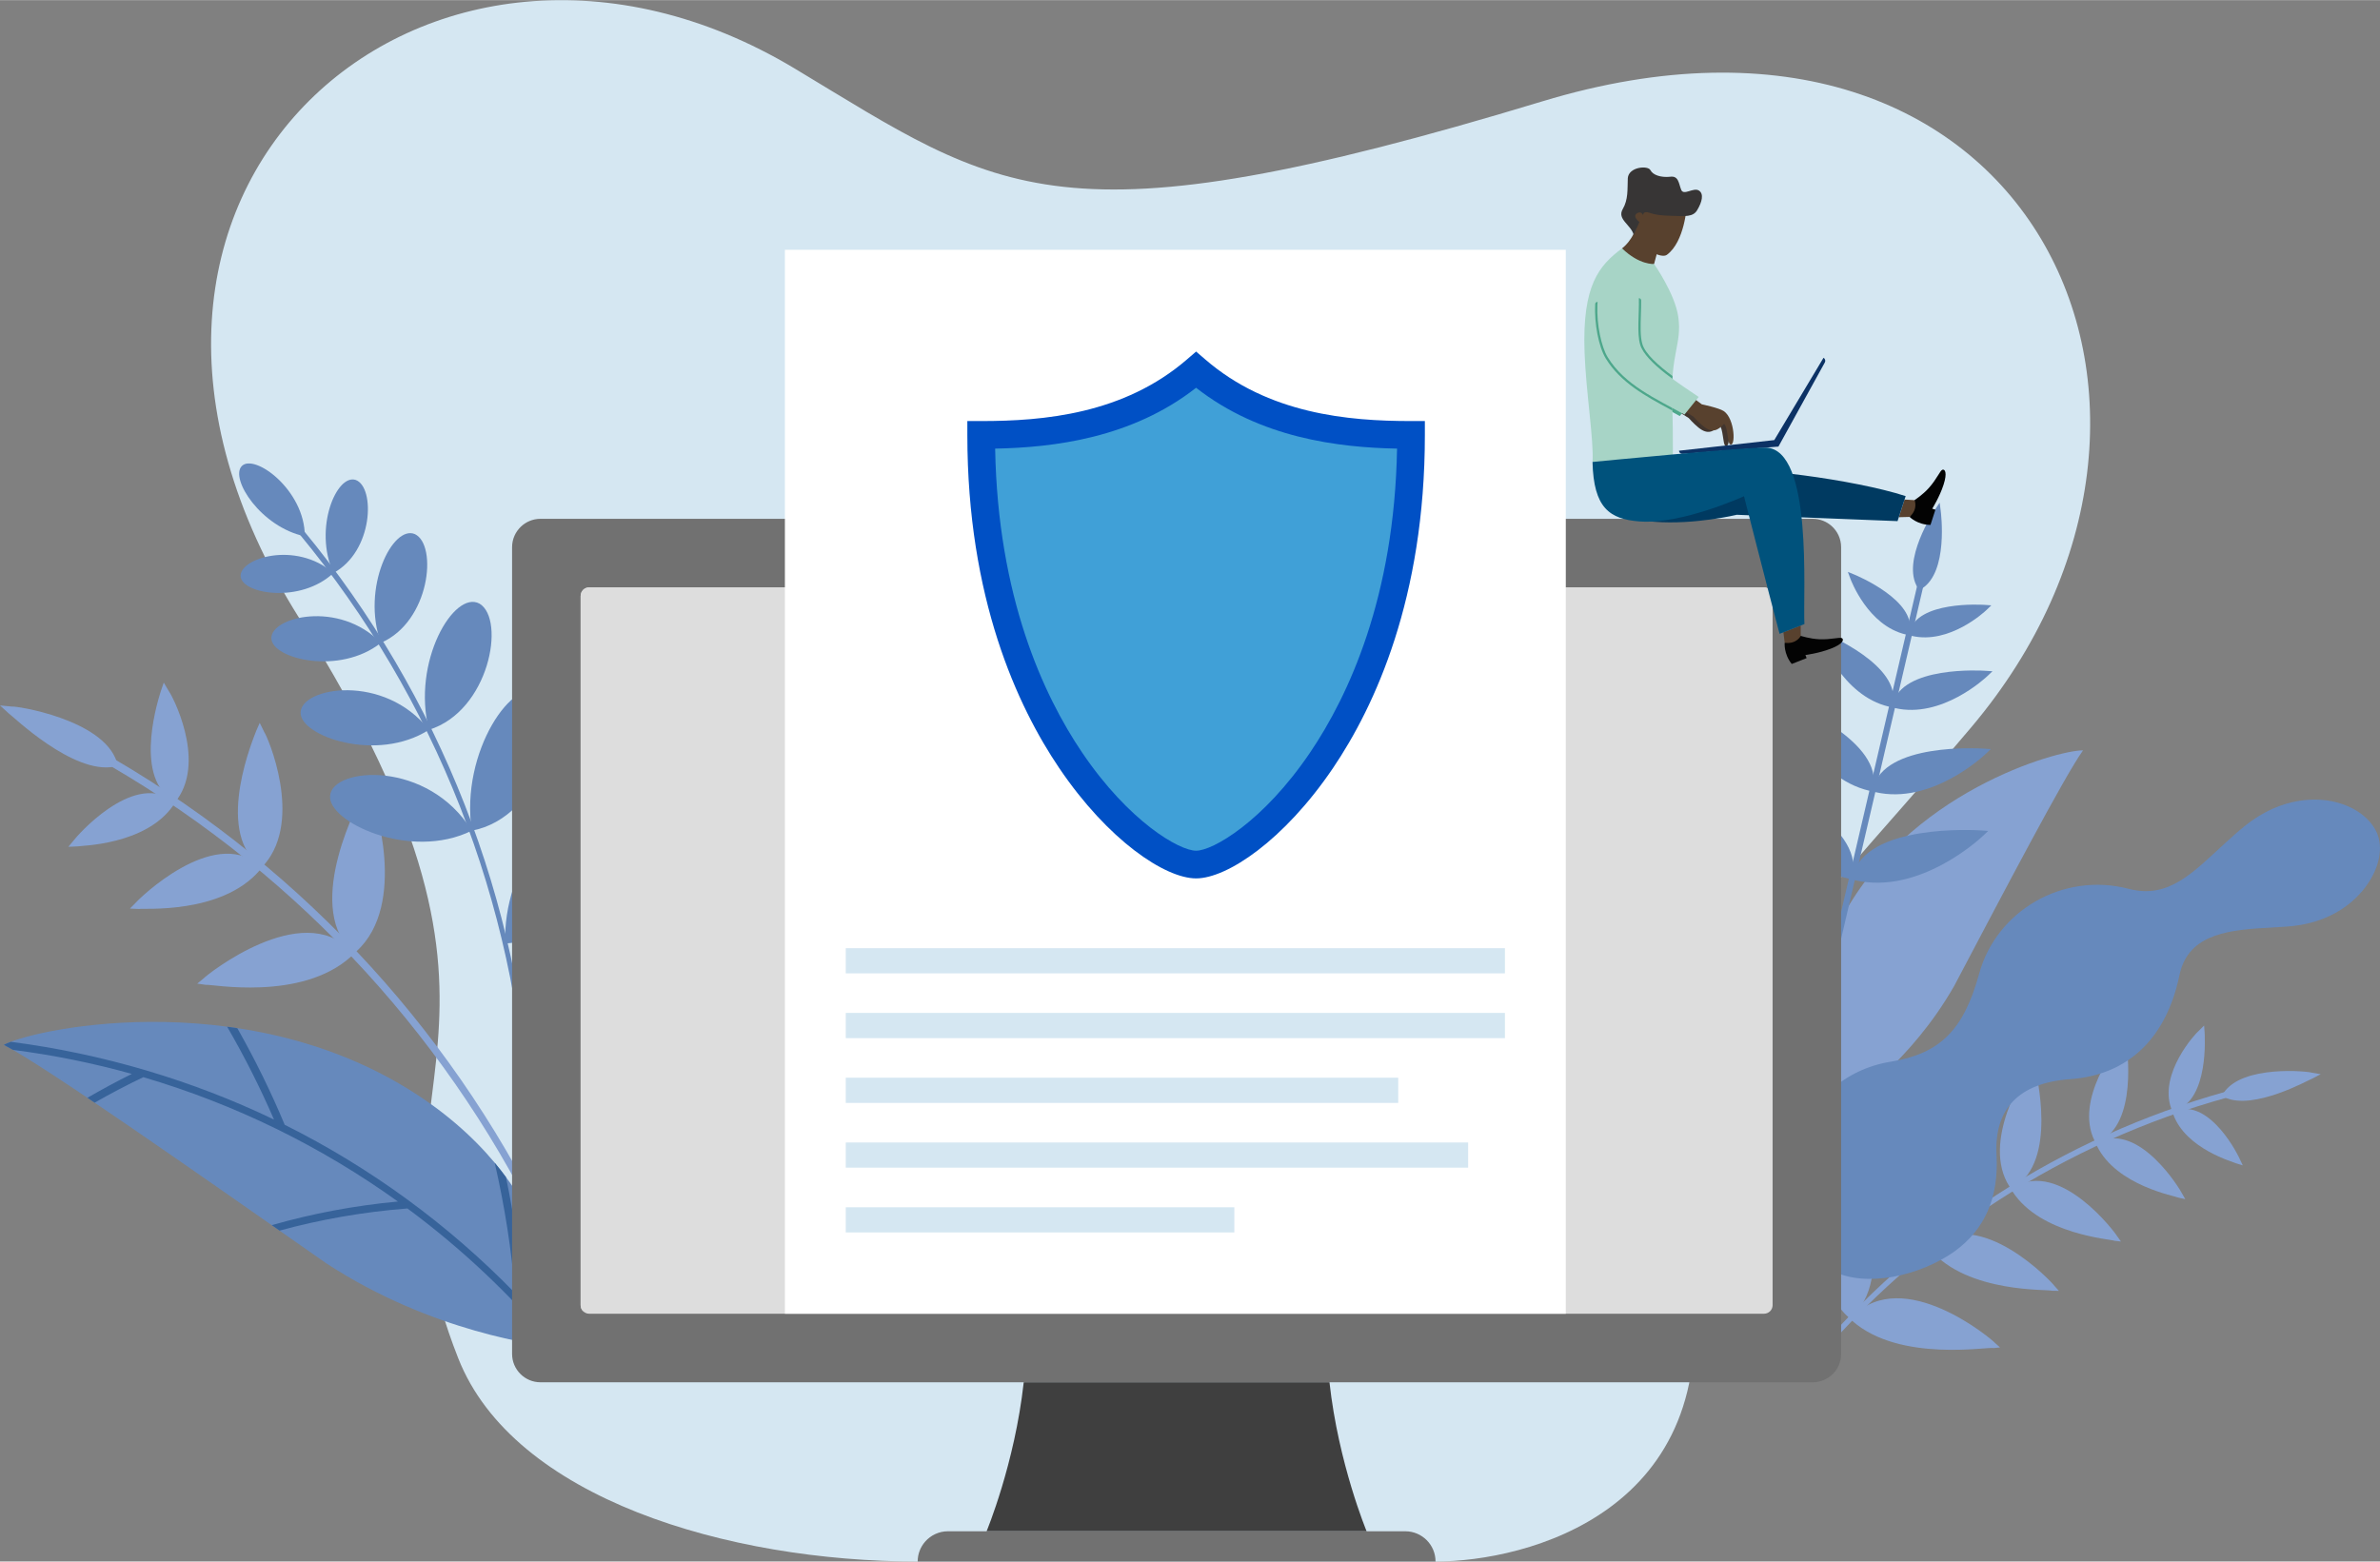 <?xml version="1.0" encoding="UTF-8"?>
<!DOCTYPE svg PUBLIC "-//W3C//DTD SVG 1.1//EN" "http://www.w3.org/Graphics/SVG/1.1/DTD/svg11.dtd">
<!-- Creator: CorelDRAW -->
<svg xmlns="http://www.w3.org/2000/svg" xml:space="preserve" width="2144px" height="1407px" version="1.1" style="shape-rendering:geometricPrecision; text-rendering:geometricPrecision; image-rendering:optimizeQuality; fill-rule:evenodd; clip-rule:evenodd"
viewBox="0 0 588.86 386.37"
 xmlns:xlink="http://www.w3.org/1999/xlink"
 xmlns:xodm="http://www.corel.com/coreldraw/odm/2003">
 <rect x="0" y="0" width="588.86" height="386.37" fill="#808080" stroke="none"/>
 <defs>
  <style type="text/css">
   <![CDATA[
    .fil19 {fill:#373535}
    .fil0 {fill:#D5E7F2}
    .fil14 {fill:#58412E;fill-rule:nonzero}
    .fil12 {fill:#41352E;fill-rule:nonzero}
    .fil16 {fill:#003A61;fill-rule:nonzero}
    .fil10 {fill:#0050C5;fill-rule:nonzero}
    .fil18 {fill:#00527C;fill-rule:nonzero}
    .fil15 {fill:#030303;fill-rule:nonzero}
    .fil17 {fill:#0C3265;fill-rule:nonzero}
    .fil3 {fill:#37639A;fill-rule:nonzero}
    .fil6 {fill:#3F3F3F;fill-rule:nonzero}
    .fil9 {fill:#40A0D7;fill-rule:nonzero}
    .fil13 {fill:#4DA78B;fill-rule:nonzero}
    .fil2 {fill:#6689BC;fill-rule:nonzero}
    .fil4 {fill:#717171;fill-rule:nonzero}
    .fil1 {fill:#86A2D2;fill-rule:nonzero}
    .fil8 {fill:#A7D4C6;fill-rule:nonzero}
    .fil11 {fill:#D5E7F2;fill-rule:nonzero}
    .fil5 {fill:#DDDDDD;fill-rule:nonzero}
    .fil7 {fill:white;fill-rule:nonzero}
   ]]>
  </style>
 </defs>
 <g id="Layer_x0020_1">
  <path class="fil0" d="M355.18 386.37c22.44,0 71.42,-12.28 63.11,-69.93 -8.32,-57.66 23.44,-82.04 69.41,-136.47 67.21,-79.57 14.14,-191.4 -106.11,-154.92 -120.24,36.48 -133.8,22.63 -184.92,-8.1 -90.26,-54.26 -189.23,30.03 -122.66,135.93 66.57,105.89 11.79,113.2 39.37,183.2 13.65,34.64 66.69,50.29 113.67,50.29 46.99,0 128.13,0 128.13,0z"/>
  <path class="fil1" d="M27.39 189.54c0.32,-0.56 0.65,-1.12 0.97,-1.69 47.36,27.7 85.4,69.28 108.73,119.47 -0.5,0.23 -1.01,0.47 -1.52,0.71 -23.25,-49.82 -61.11,-91.06 -108.18,-118.49z"/>
  <path class="fil1" d="M28.9 188.5c0.11,0.33 0.22,0.66 0.33,1 -0.34,0.06 -0.68,0.13 -1.02,0.19 -10.22,1.93 -25.12,-12.6 -26.04,-13.18 -0.72,-0.66 -1.44,-1.32 -2.17,-1.98 0.98,0.08 1.96,0.18 2.93,0.28 0.86,-0.22 22.57,3.11 25.97,13.69z"/>
  <path class="fil1" d="M86.79 235.2c0.25,0.26 0.51,0.53 0.76,0.8 -0.22,0.21 -0.43,0.42 -0.65,0.63 -12.38,11.26 -34.95,6.77 -35.9,7.05 -0.73,-0.11 -1.46,-0.21 -2.19,-0.31 0.54,-0.45 1.09,-0.9 1.64,-1.36 0.78,-0.86 24.15,-19.48 36.34,-6.81z"/>
  <path class="fil1" d="M63.96 213.94c0.28,0.23 0.57,0.47 0.85,0.7 -0.2,0.25 -0.4,0.49 -0.59,0.73 -9.46,10.97 -29.01,9.27 -29.81,9.53 -0.76,-0.04 -1.51,-0.07 -2.26,-0.1 0.51,-0.51 1.02,-1.03 1.53,-1.55 0.62,-0.79 18.9,-18.7 30.28,-9.31z"/>
  <path class="fil1" d="M42.47 197.87c0.31,0.2 0.61,0.41 0.92,0.62 -0.18,0.26 -0.36,0.53 -0.53,0.8 -6.87,9.86 -22.99,9.91 -23.64,10.12 -0.77,0.03 -1.54,0.06 -2.31,0.1 0.48,-0.57 0.95,-1.14 1.43,-1.71 0.48,-0.7 14.18,-16.6 24.13,-9.93z"/>
  <path class="fil1" d="M89.8 196.37c0.35,-0.63 0.69,-1.26 1.03,-1.89 0.33,0.82 0.65,1.65 0.96,2.47 0.79,1.12 9.17,26.77 -3.57,38.4 -0.22,0.21 -0.44,0.42 -0.66,0.63 -0.25,-0.26 -0.5,-0.53 -0.76,-0.8 -11.63,-11.83 2.42,-37.48 3,-38.81z"/>
  <path class="fil1" d="M63.38 180.86c0.3,-0.67 0.59,-1.35 0.88,-2.02 0.39,0.79 0.78,1.57 1.16,2.36 0.69,0.87 9.68,21.46 -0.01,32.7 -0.19,0.25 -0.39,0.49 -0.59,0.73 -0.28,-0.24 -0.57,-0.47 -0.85,-0.71 -10.93,-8.83 -0.98,-31.91 -0.59,-33.06z"/>
  <path class="fil1" d="M39.79 171c0.25,-0.71 0.49,-1.41 0.73,-2.12 0.45,0.75 0.89,1.5 1.33,2.25 0.56,0.65 9.09,16.5 2.08,26.54 -0.18,0.27 -0.35,0.54 -0.53,0.8 -0.31,-0.2 -0.61,-0.41 -0.92,-0.62 -9.62,-6.33 -2.95,-25.91 -2.69,-26.85z"/>
  <path class="fil2" d="M74.01 132.03c0.35,-0.29 0.69,-0.58 1.04,-0.86 33.76,40.91 53.74,91.68 56.7,145.02 -0.38,0.02 -0.77,0.04 -1.15,0.06 -3.02,-53.07 -22.96,-103.56 -56.59,-144.22z"/>
  <path class="fil2" d="M59.81 115.31c3.09,-3.25 15.63,5.9 15.61,17.37 -10.85,-2.26 -18.57,-14.24 -15.61,-17.37z"/>
  <path class="fil2" d="M82.49 141.76c-8.1,7.6 -22.45,5.22 -22.94,0.93 -0.57,-4.5 13.54,-9.08 22.94,-0.93z"/>
  <path class="fil2" d="M94.23 159.05c-10.23,8.09 -26.87,3.97 -27.08,-1.06 -0.33,-5.33 16.72,-9.65 27.08,1.06z"/>
  <path class="fil2" d="M106.13 180.56c-12.87,8.25 -31.97,1.56 -31.75,-4.28 0.1,-6.29 20.66,-9.83 31.75,4.28z"/>
  <path class="fil2" d="M116.73 205.52c-15.28,7.56 -35.87,-2.28 -35.05,-8.73 0.72,-7.04 24.22,-8.85 35.05,8.73z"/>
  <path class="fil2" d="M88.03 118.74c4.85,1.8 4.37,17.67 -5.54,23.02 -4.99,-11.04 0.81,-24.64 5.54,-23.02z"/>
  <path class="fil2" d="M102.66 132.14c5.65,2.68 3.75,21.66 -8.43,26.91 -4.89,-13.59 2.92,-29.31 8.43,-26.91z"/>
  <path class="fil2" d="M118.66 149.35c6.5,3.94 2.38,26.57 -12.53,31.21 -4.3,-16.74 6.2,-34.73 12.53,-31.21z"/>
  <path class="fil2" d="M144.73 202.96c5.95,5.97 -3.32,29.5 -19.71,30.49 -0.74,-19.17 13.86,-35.93 19.71,-30.49z"/>
  <path class="fil2" d="M134.01 171.46c6.97,5.39 -0.1,30.87 -17.28,34.06 -2.93,-19.56 10.49,-38.88 17.28,-34.06z"/>
  <path class="fil2" d="M80.8 312.63c26.23,17.1 52.53,20.25 57.64,20.9 0.53,-3.66 2.22,-35.82 -31.65,-60.22 -42.54,-30.53 -97.9,-19.05 -105.85,-14.79 9.93,5.04 48.45,32.15 79.86,54.11z"/>
  <path class="fil3" d="M137.19 333.37c-10.76,-12.93 -22.99,-24.45 -36.38,-34.36 -10.94,0.85 -21.53,2.72 -31.64,5.48 -0.64,-0.45 -1.29,-0.9 -1.93,-1.35 9.96,-2.86 20.41,-4.84 31.21,-5.85 -19.02,-13.65 -40.29,-24.1 -62.99,-30.77 -4.1,1.95 -8.16,4.1 -12.05,6.31 -0.6,-0.41 -1.19,-0.81 -1.78,-1.21 3.55,-2.05 7.26,-4.07 10.99,-5.91 -9.58,-2.67 -19.41,-4.66 -29.43,-5.95 -0.86,-0.5 -1.62,-0.91 -2.25,-1.24 0.43,-0.23 1.03,-0.49 1.74,-0.75 22.66,2.92 45.02,9.56 65.11,19.24 -3.31,-7.67 -7.17,-15.35 -11.59,-22.98 0.84,0.11 1.68,0.24 2.52,0.37 4.5,7.94 8.4,15.93 11.72,23.9 21.16,10.56 40.44,24.63 56.99,41.64 -0.86,-10.5 -2.51,-21.28 -5.03,-32.24 1,1.19 1.91,2.37 2.79,3.56 2.19,10.48 3.6,20.78 4.28,30.81 3.13,3.3 6.15,6.71 9.06,10.22 0.01,0.01 0.02,0.02 0.02,0.03 -0.03,0.53 -0.07,0.95 -0.11,1.21 -0.33,-0.04 -0.75,-0.1 -1.25,-0.16z"/>
  <path class="fil1" d="M515.39 185.65c-6.21,-0.11 -43.71,10.29 -60.14,42.36 -13.05,25.59 -1.9,44.75 -0.42,46.82 2.93,-2.01 18.03,-12.22 28.7,-30.93 12.31,-23.33 27.36,-52.04 31.86,-58.25z"/>
  <polygon class="fil2" points="449.07,253.35 450.54,253.69 475.84,145.15 474.37,144.81 "/>
  <path class="fil2" d="M479.91 124.35l-1.12 1.68c-0.34,0.51 -8.43,12.76 -4.33,19.35l0.4 0.64 0.64 -0.4c6.59,-4.1 4.75,-18.66 4.67,-19.27l-0.26 -2z"/>
  <path class="fil2" d="M458.36 216.86l-0.18 0.74 0.74 0.17c16.05,3.74 31.13,-10.4 31.76,-11.01l1.24 -1.18 -1.71 -0.12c-1.18,-0.08 -28.78,-1.78 -31.85,11.4z"/>
  <path class="fil2" d="M463.43 195.07l-0.17 0.74 0.74 0.17c13.81,3.22 26.77,-8.94 27.32,-9.46l1.25 -1.19 -1.72 -0.11c-1.01,-0.07 -24.76,-1.53 -27.42,9.85z"/>
  <path class="fil2" d="M468.28 174.27l-0.17 0.73 0.74 0.18c11.58,2.69 22.43,-7.49 22.88,-7.92l1.25 -1.19 -1.72 -0.11c-0.85,-0.06 -20.74,-1.29 -22.98,8.31z"/>
  <path class="fil2" d="M472.45 156.41l-0.18 0.73 0.74 0.18c9.34,2.17 18.08,-6.02 18.45,-6.37l1.24 -1.19 -1.71 -0.12c-0.69,-0.04 -16.73,-1.03 -18.54,6.77z"/>
  <path class="fil2" d="M434.81 192.55l-1.59 -0.66 0.59 1.62c0.31,0.82 7.57,20.17 23.62,23.91l0.74 0.18 0.17 -0.74c3.08,-13.18 -22.44,-23.86 -23.53,-24.31z"/>
  <path class="fil2" d="M443.19 174.11l-1.59 -0.66 0.59 1.62c0.26,0.71 6.51,17.35 20.32,20.57l0.74 0.17 0.17 -0.74c2.65,-11.39 -19.3,-20.57 -20.23,-20.96z"/>
  <path class="fil2" d="M451.34 156.65l-1.6 -0.65 0.6 1.61c0.21,0.59 5.44,14.52 17.02,17.22l0.74 0.17 0.17 -0.74c2.24,-9.59 -16.15,-17.29 -16.93,-17.61z"/>
  <path class="fil2" d="M458.79 142.14l-1.59 -0.65 0.6 1.61c0.17,0.48 4.38,11.69 13.72,13.87l0.74 0.17 0.17 -0.74c1.82,-7.79 -13,-14 -13.64,-14.26z"/>
  <path class="fil1" d="M551.04 271.56c-0.13,-0.48 -0.26,-0.96 -0.39,-1.44 -40.37,11.28 -76.55,34.63 -103.53,67.2 0.33,0.27 0.66,0.54 0.98,0.81 26.86,-32.3 62.83,-55.43 102.94,-66.57z"/>
  <path class="fil1" d="M550.12 270.5c-0.14,0.22 -0.29,0.44 -0.43,0.67 0.24,0.11 0.47,0.23 0.72,0.34 7.17,3.41 21,-4.44 21.79,-4.69 0.66,-0.35 1.33,-0.7 1.99,-1.04 -0.74,-0.13 -1.48,-0.25 -2.22,-0.37 -0.59,-0.32 -17.28,-2.07 -21.85,5.09z"/>
  <path class="fil1" d="M458.39 325.73c-0.2,0.21 -0.4,0.41 -0.59,0.62 0.15,0.15 0.31,0.3 0.46,0.45 11.79,10.44 34.06,6.29 34.96,6.76 0.55,-0.06 1.09,-0.12 1.63,-0.17 -0.39,-0.34 -0.77,-0.68 -1.16,-1.02 -0.66,-0.87 -22.71,-19.47 -35.3,-6.64z"/>
  <path class="fil1" d="M477.83 308.12c-0.22,0.18 -0.44,0.35 -0.66,0.53 0.14,0.18 0.28,0.35 0.42,0.53 9.3,10.92 29.39,9.76 30.16,10.2 0.56,0 1.11,0 1.66,0.01 -0.35,-0.39 -0.7,-0.79 -1.06,-1.18 -0.53,-0.84 -18.23,-19.79 -30.52,-10.09z"/>
  <path class="fil1" d="M498.29 293.77c-0.24,0.15 -0.48,0.3 -0.72,0.45 0.12,0.2 0.24,0.4 0.36,0.59 6.96,10.73 24.51,11.79 25.16,12.18 0.56,0.06 1.12,0.13 1.68,0.2 -0.32,-0.45 -0.63,-0.89 -0.95,-1.33 -0.41,-0.78 -14.07,-19.08 -25.53,-12.09z"/>
  <path class="fil1" d="M519.28 282.49c-0.26,0.12 -0.51,0.24 -0.76,0.36 0.09,0.22 0.2,0.44 0.29,0.65 4.87,9.95 19.64,12.48 20.18,12.83 0.57,0.12 1.13,0.24 1.69,0.37 -0.28,-0.49 -0.55,-0.97 -0.83,-1.45 -0.31,-0.71 -10.34,-17.49 -20.57,-12.76z"/>
  <path class="fil1" d="M538.28 274.79c-0.27,0.09 -0.53,0.18 -0.8,0.28 0.08,0.23 0.16,0.46 0.24,0.69 3.16,8.62 15.06,11.78 15.5,12.07 0.57,0.17 1.13,0.34 1.69,0.52 -0.24,-0.52 -0.48,-1.03 -0.73,-1.54 -0.21,-0.61 -7.25,-15.02 -15.9,-12.02z"/>
  <path class="fil1" d="M457.55 287.43c-0.23,-0.47 -0.45,-0.94 -0.68,-1.41 -0.29,0.62 -0.58,1.25 -0.86,1.88 -0.99,1.09 -10.93,27.02 1.31,37.99 0.16,0.15 0.31,0.3 0.47,0.45 0.2,-0.21 0.39,-0.41 0.59,-0.61 11.83,-11.75 -0.35,-36.91 -0.83,-38.3z"/>
  <path class="fil1" d="M480.58 274.13c-0.18,-0.5 -0.36,-1.01 -0.54,-1.51 -0.35,0.59 -0.69,1.17 -1.03,1.76 -0.91,0.87 -11.88,22.38 -2.26,33.73 0.13,0.18 0.27,0.36 0.41,0.53 0.22,-0.18 0.44,-0.35 0.66,-0.53 11.61,-8.94 3.07,-32.72 2.76,-33.98z"/>
  <path class="fil1" d="M503.59 264.5c-0.13,-0.53 -0.26,-1.07 -0.4,-1.6 -0.4,0.55 -0.79,1.09 -1.18,1.64 -0.8,0.68 -11.97,18.01 -4.81,29.07 0.12,0.2 0.24,0.4 0.36,0.6 0.24,-0.15 0.48,-0.3 0.72,-0.45 10.89,-6.48 5.48,-28.17 5.31,-29.26z"/>
  <path class="fil1" d="M526.12 258.16c-0.08,-0.55 -0.17,-1.11 -0.25,-1.66 -0.45,0.5 -0.88,1.01 -1.32,1.52 -0.68,0.51 -11.32,13.98 -6.34,24.17 0.1,0.22 0.2,0.43 0.3,0.65 0.26,-0.12 0.51,-0.24 0.77,-0.36 9.78,-4.41 6.92,-23.39 6.84,-24.32z"/>
  <path class="fil1" d="M545.47 255.45c-0.04,-0.57 -0.09,-1.14 -0.13,-1.71 -0.47,0.47 -0.95,0.94 -1.42,1.41 -0.54,0.37 -9.91,10.43 -6.69,19.21 0.08,0.23 0.17,0.46 0.25,0.69 0.26,-0.09 0.53,-0.18 0.8,-0.28 8.33,-2.81 7.2,-18.57 7.19,-19.32z"/>
  <path class="fil2" d="M453.41 314.46c-8.16,-4.15 -12.91,-18.06 -9.02,-30.97 3.28,-11.05 12.05,-18.96 23.37,-20.79 12.24,-2 18.06,-7.8 21.9,-21.71 4.24,-15.62 20.73,-25.35 37.09,-21.06 9.84,2.53 15.78,-4 23.86,-11.39 1.53,-1.41 3.15,-2.85 4.83,-4.2 9.36,-7.53 18.32,-6.95 22.45,-5.88 5.61,1.38 9.64,4.94 10.67,8.96 1.03,4.03 -0.68,9.01 -4.12,13.09 -2.68,3.12 -8.29,8.08 -18.81,8.76 -1.92,0.13 -3.87,0.23 -5.75,0.35 -9.81,0.58 -18.66,2.11 -20.64,11.67 -3.29,15.74 -12.79,24.71 -27.03,25.72 -12.84,0.91 -18.85,7.47 -18.23,18.81 0.56,10.54 -2.87,18.37 -10.42,23.84 -8.71,6.15 -21.97,8.97 -30.15,4.8z"/>
  <path class="fil4" d="M448.51 342.02l-314.79 0c-1.94,0 -3.69,-0.79 -4.96,-2.06 -1.27,-1.27 -2.06,-3.02 -2.06,-4.96l0 -199.63c0,-1.99 0.83,-3.78 2.16,-5.06 1.26,-1.21 2.97,-1.96 4.86,-1.96l314.79 0c1.8,0 3.43,0.68 4.67,1.78 1.44,1.28 2.35,3.16 2.35,5.24l0 199.63c0,1.94 -0.78,3.69 -2.05,4.96 -1.27,1.27 -3.03,2.06 -4.97,2.06z"/>
  <path class="fil5" d="M436.44 325.06l-290.65 0c-0.65,0 -1.23,-0.29 -1.62,-0.75 -0.32,-0.37 -0.51,-0.86 -0.51,-1.39l0 -175.47c0,-0.59 0.24,-1.13 0.62,-1.52 0.39,-0.38 0.92,-0.62 1.51,-0.62l290.65 0c0.59,0 1.12,0.24 1.51,0.62 0.39,0.39 0.63,0.93 0.63,1.52l0 175.47c0,0.59 -0.23,1.11 -0.61,1.5 -0.39,0.39 -0.93,0.64 -1.53,0.64z"/>
  <path class="fil5" d="M436.44 145.31l-290.65 0c-0.59,0 -1.12,0.24 -1.51,0.62 -0.38,0.39 -0.62,0.93 -0.62,1.52l0 175.47c0,0.53 0.19,1.01 0.5,1.38l0.02 0.02c0.03,0.03 0.06,0.06 0.09,0.09l293.68 -178.48c-0.39,-0.38 -0.92,-0.62 -1.51,-0.62z"/>
  <path class="fil6" d="M328.94 342.02l-75.65 0c-2.21,20.13 -9.19,36.87 -9.19,36.87l94.03 0c0,0 -6.98,-16.74 -9.19,-36.87z"/>
  <path class="fil4" d="M347.7 378.89l-113.17 0c-2.23,0 -4.24,0.99 -5.61,2.54 -1.16,1.32 -1.87,3.05 -1.87,4.94l128.13 0c0,-2.04 -0.82,-3.9 -2.15,-5.25 -1.36,-1.37 -3.24,-2.23 -5.33,-2.23z"/>
  <polygon class="fil7" points="194.2,61.78 387.41,61.78 387.41,325.06 194.2,325.06 "/>
  <path class="fil8" d="M251.81 129.17c18.28,8.17 66.18,58.05 66.18,58.05l-14.79 0 -51.39 -58.05z"/>
  <path class="fil7" d="M295.33 112.91c-7.24,-4.12 -37.44,-3.69 -47.77,0 -10.51,3.75 -22.42,28.72 -22.42,28.72l95.61 0c0,0 -20.99,-26.19 -25.42,-28.72z"/>
  <path class="fil7" d="M360.66 146.18c2.57,0.81 4.56,3.11 4.17,5.25 -0.28,1.61 -2.75,2.23 -5.06,1.51 -2.3,-0.73 -4.28,-2.41 -4.11,-4.53 0.15,-1.94 2.22,-3.1 5,-2.23z"/>
  <path class="fil9" d="M295.94 91.48c-16.76,14.49 -38.13,16.11 -53.18,16.11 0,72.97 41.32,106.31 53.18,106.31 11.86,0 53.17,-33.34 53.17,-106.31 -15.05,0 -36.41,-1.62 -53.17,-16.11z"/>
  <path class="fil10" d="M295.94 95.92c-15.9,12.46 -35.25,14.78 -49.72,15.06 0.66,36.74 11.98,61.11 21.52,75.21 11.61,17.16 24.09,24.29 28.2,24.29 4.1,0 16.58,-7.13 28.2,-24.29 9.54,-14.1 20.86,-38.47 21.52,-75.21 -14.47,-0.28 -33.83,-2.6 -49.72,-15.06zm-33.87 94.11c-10.37,-15.33 -22.73,-42.07 -22.73,-82.44l0 -3.43 3.42 0c15.49,0 35.28,-1.73 50.94,-15.27l2.24 -1.93 2.24 1.93c15.65,13.54 35.44,15.27 50.93,15.27l3.43 0 0 3.43c0,40.37 -12.36,67.11 -22.73,82.44 -12.13,17.92 -26.22,27.3 -33.87,27.3 -7.66,0 -21.75,-9.38 -33.87,-27.3z"/>
  <polygon class="fil11" points="209.26,234.6 372.35,234.6 372.35,240.83 209.26,240.83 "/>
  <polygon class="fil11" points="209.26,250.62 372.35,250.62 372.35,256.86 209.26,256.86 "/>
  <polygon class="fil11" points="209.26,266.65 345.95,266.65 345.95,272.89 209.26,272.89 "/>
  <polygon class="fil11" points="209.26,282.68 363.25,282.68 363.25,288.91 209.26,288.91 "/>
  <polygon class="fil11" points="209.26,298.71 305.4,298.71 305.4,304.94 209.26,304.94 "/>
  <path class="fil12" d="M425.34 102.05c-1.18,-0.79 -5.42,-1.66 -5.42,-1.66l-8.11 -6.01 -2.46 3.67 8.49 5.38c0,0 1.11,1.29 2.4,2.34 2.36,1.9 3.74,0.98 5.17,-0.56 0.92,0.62 0.87,4.64 1.44,5.02 1.51,1.02 1.28,-6.3 -1.51,-8.18z"/>
  <path class="fil13" d="M404.66 85.62c-1.68,-5.71 2.44,-18.65 -4.9,-18.7 -7.88,-0.06 -6.23,16.75 -3.15,21.8 4.25,6.96 12.04,10.29 19,14.2l3.53 -4.36c-4.14,-2.84 -13.18,-8.5 -14.48,-12.94z"/>
  <path class="fil14" d="M405.15 55.07c-0.94,4.34 -3.82,6.35 -3.82,6.35 0,0 -0.2,2.55 2.91,4.33 3.12,1.78 5.01,-0.46 5.01,-0.46l1.48 -5.48c0,0 -2.24,-4.18 -5.58,-4.74z"/>
  <path class="fil14" d="M411.36 48.93c-2.54,3.43 -4.65,2.34 -4.65,2.34 0,0 0.17,-1.08 -1.72,-0.3 -1.72,0.71 -1.88,3.1 -0.22,4.66 1,6.43 6.36,8.34 7.64,7.4 4.44,-3.26 4.94,-12.16 4.94,-12.16l-5.99 -1.94z"/>
  <path class="fil8" d="M415.25 78.44c-0.8,-5.78 -6,-13.15 -6,-13.15 0,0 -3.62,0.32 -7.92,-3.87 -5.64,4.22 -9.87,9.01 -9.28,25.69 0.34,9.73 2.35,22.12 1.97,27.17 4.53,0.35 17.78,1.36 19.82,1.52 0,0 0.21,-7.52 -0.11,-15.85 -0.49,-12.6 2.46,-14.79 1.52,-21.51z"/>
  <polygon class="fil14" points="469.81,127.95 472.48,127.88 475.95,126.38 473.68,123.73 471.22,123.58 "/>
  <path class="fil15" d="M477.22 120.73c-1.53,1.71 -3.54,3 -3.54,3 0,0 1,2.11 -1.2,4.15 0,0 1.89,1.95 5.16,1.98 0.87,-2.68 1.22,-3.77 1.22,-3.77l-0.79 -0.25c0,0 1.8,-2.83 2.8,-5.91 1,-3.08 0.32,-3.92 -0.27,-3.73 -0.6,0.19 -1.34,2.25 -3.38,4.53z"/>
  <path class="fil16" d="M409.38 129.09c9.98,0.76 20.34,-1.74 20.34,-1.74l39.77 1.57 2.01 -6.19c-12.76,-4.15 -39.72,-7.51 -43.74,-5.97 -6.33,2.43 -34.28,11.11 -18.38,12.33z"/>
  <path class="fil14" d="M426.49 101.69c-1.18,-0.79 -5.42,-1.67 -5.42,-1.67l-8.11 -6.01 -2.46 3.68 8.5 5.38c0,0 1.1,1.29 2.4,2.33 2.35,1.91 3.73,0.98 5.16,-0.55 0.92,0.61 0.87,4.64 1.44,5.02 1.51,1.01 1.29,-6.31 -1.51,-8.18z"/>
  <path class="fil17" d="M438.99 108.87l-23.58 2.63c0.03,0.47 0.44,0.81 0.9,0.78l23.71 -1.8 11.48 -20.82c0.23,-0.41 0.08,-0.93 -0.33,-1.15l-12.18 20.36z"/>
  <path class="fil13" d="M406.35 85.1c-0.54,-1.82 -0.45,-4.45 -0.36,-7.24 0.04,-1.17 0.08,-2.39 0.07,-3.56 -0.01,-0.31 -0.26,-0.56 -0.57,-0.55 -0.31,0 -0.56,0.26 -0.56,0.57 0.01,1.13 -0.03,2.34 -0.06,3.51 -0.1,2.87 -0.19,5.59 0.4,7.59 0.85,2.9 4.64,6.15 8.47,8.95 0,0 0,0 0,0 0.01,-0.23 0.02,-0.45 0.04,-0.67 0.01,-0.23 0.03,-0.46 0.04,-0.68 -3.43,-2.55 -6.76,-5.48 -7.47,-7.92z"/>
  <path class="fil13" d="M398.25 88.06c-1.41,-2.3 -2.71,-7.72 -2.45,-12.8 0.02,-0.31 -0.21,-0.57 -0.52,-0.59 0,0 -0.01,0 -0.01,0 -0.31,-0.02 -0.58,0.22 -0.59,0.53 -0.25,4.83 0.87,10.61 2.61,13.45 3.66,6 9.89,9.35 15.9,12.6 0.2,0.11 0.4,0.21 0.59,0.32 0,0 0,-0.01 0,-0.01 -0.01,-0.43 -0.03,-0.86 -0.04,-1.29 0,-0.01 0,-0.01 0,-0.01 0,0 -0.01,0 -0.01,0 -5.89,-3.18 -11.98,-6.46 -15.48,-12.2z"/>
  <path class="fil8" d="M405.81 85.26c-1.67,-5.71 2.44,-18.66 -4.9,-18.71 -7.88,-0.05 -6.23,16.75 -3.14,21.8 4.25,6.96 12.03,10.3 19,14.21l3.52 -4.37c-4.14,-2.83 -13.18,-8.5 -14.48,-12.93z"/>
  <polygon class="fil14" points="441.57,159.02 444.93,160.75 445.54,157.31 445.53,154.77 441.25,156.44 "/>
  <path class="fil15" d="M450.1 158.15c-2.29,-0.1 -4.56,-0.84 -4.56,-0.84 0,0 -0.99,2.12 -3.97,1.71 0,0 -0.3,2.7 1.74,5.25 2.63,-1.03 3.69,-1.45 3.69,-1.45l-0.3 -0.77c0,0 3.32,-0.41 6.34,-1.59 3.02,-1.17 3.23,-2.23 2.71,-2.57 -0.52,-0.34 -2.58,0.39 -5.65,0.26z"/>
  <path class="fil18" d="M436.92 110.73c-4.78,-0.17 -42.9,3.55 -42.9,3.55 0.27,11.4 4.23,14.15 11.62,14.72 10.46,0.8 25.86,-6.24 25.86,-6.24 0,0 5.58,21.88 8.8,34.05l6.15 -2.41c-0.39,-7.69 2.16,-43.26 -9.53,-43.67z"/>
  <path class="fil19" d="M404.21 58.07l1.42 -3.17c0,0 -1.82,-1.33 -0.66,-2.11 1.17,-0.78 1.54,0.43 1.54,0.43 0,0 0.03,-1.15 1.52,-0.62 1.39,0.48 2.73,0.71 5.72,0.77 3.1,0.11 5.24,0.36 6.23,-1.52 1.09,-1.83 1.68,-3.92 0.35,-4.74 -1.33,-0.83 -3.73,1.32 -4.35,-0.14 -0.66,-1.61 -0.62,-3.61 -2.83,-3.26 -2.25,0.21 -4.19,-0.43 -4.81,-1.65 -0.63,-1.21 -5.38,-0.81 -5.59,1.99 -0.11,2.84 0.14,5.25 -1.26,7.67 -1.45,2.52 2.03,3.84 2.72,6.35z"/>
 </g>
</svg>
